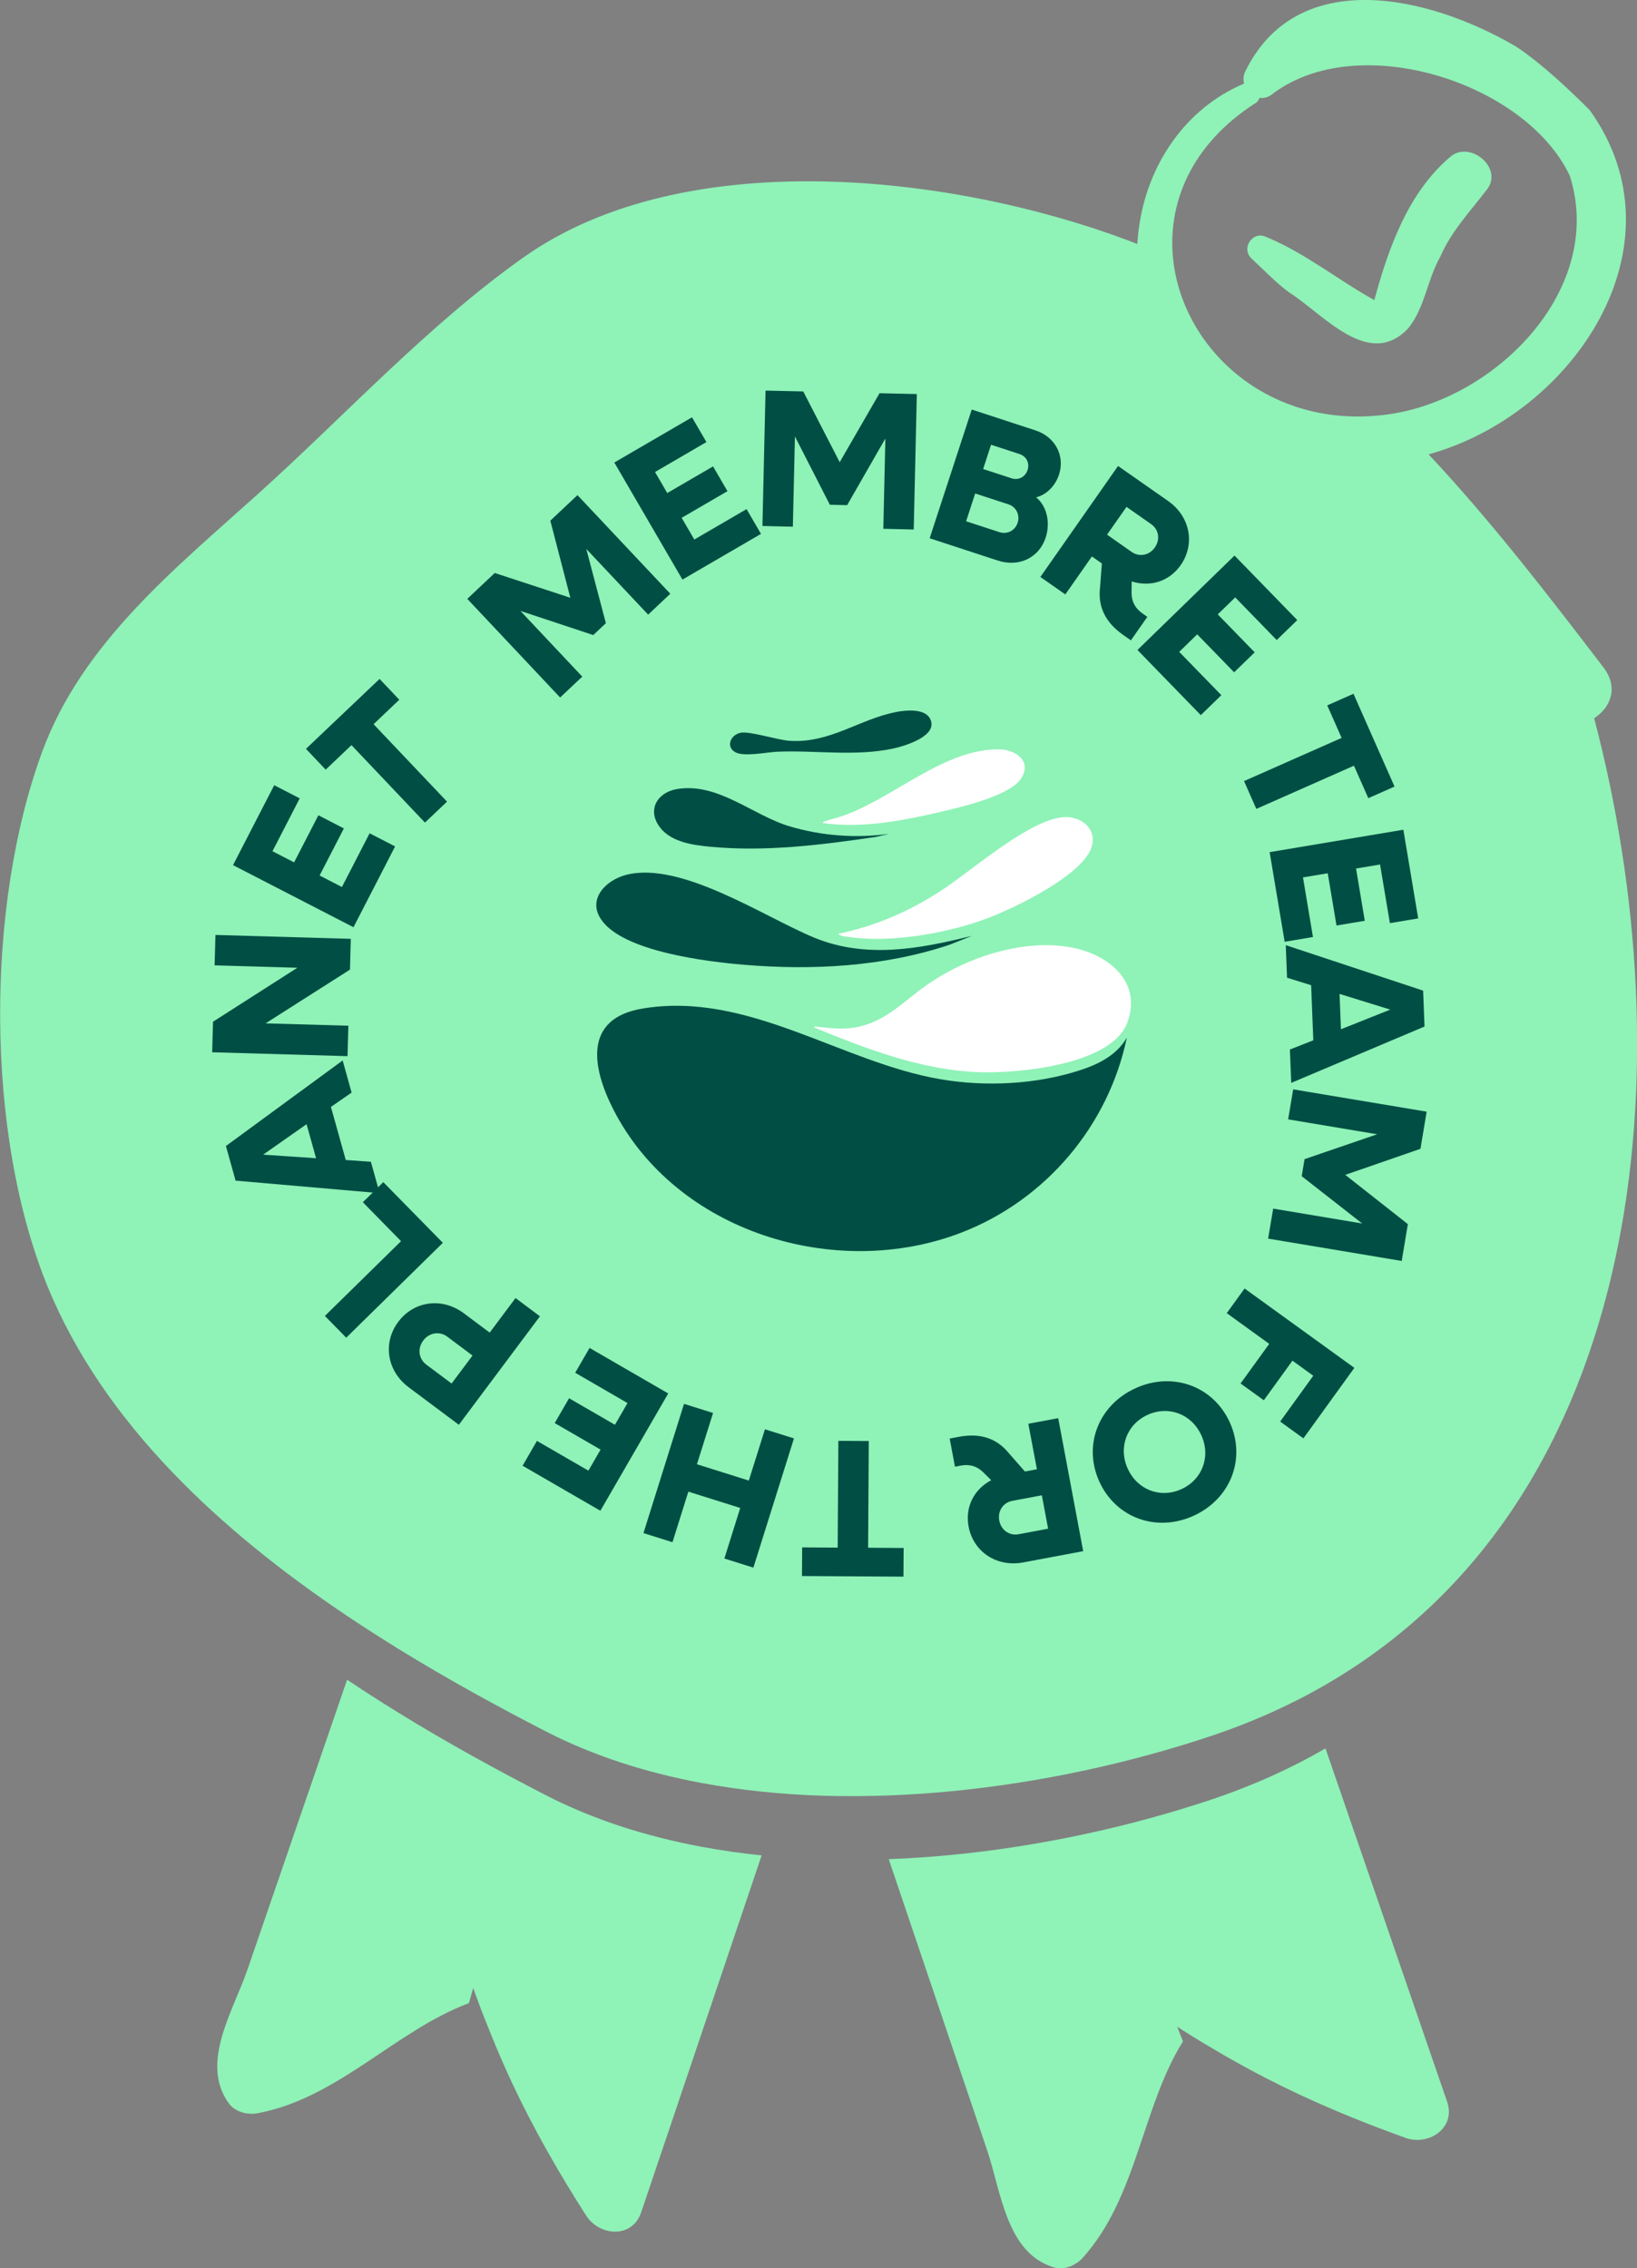 <svg xmlns="http://www.w3.org/2000/svg" id="Calque_2" data-name="Calque 2" viewBox="0 0 269.11 372.82"><rect x="0" y="0" width="269.11" height="372.82" fill="#808080" stroke="none"/><g id="Calque_1-2" data-name="Calque 1"><g><g><path d="M262.05,118.07c2.71-1.76,4.09-5.04,1.55-8.37-9.06-11.84-18.39-23.98-28.75-35.02,0,0,0,0,0,0,23.79-6.56,42.46-34.29,26.49-56.58-8.23-8.25-12.38-10.6-12.38-10.6-14.25-8.28-35.76-13.14-44.25,4.25-.33.67-.36,1.36-.19,1.99-9.72,4.09-15.86,13.4-17.26,23.51,0,0-.2,1.16-.3,2.85,0,0,0,0,0,0-.54-.22-1.09-.42-1.63-.63-29.02-10.86-72.86-15.82-99.21,2.79-15.65,11.06-29.42,26.05-43.66,38.88-13.68,12.32-28.92,24.52-35.5,42.35-9.36,25.36-9.44,62.87.9,88.05,9.2,22.39,28.31,40.04,49.21,54.06,2.76,1.85,5.56,3.64,8.36,5.37,8.13,5.02,16.37,9.52,24.25,13.58,7.87,4.05,16.55,6.81,25.67,8.51,3.24.6,6.54,1.07,9.88,1.42,6.85.71,13.87.89,20.89.62,3.33-.12,6.66-.35,9.97-.66,15.08-1.43,29.87-4.73,42.88-9.07,3.53-1.17,6.9-2.5,10.13-3.95,3.07-1.38,6.01-2.89,8.82-4.52,53.11-30.72,59.02-102.37,44.15-158.84ZM206.33,17c.39-.23.6-.56.72-.92.64.09,1.32-.04,1.96-.5,14.07-10.92,41.83-2.06,49.06,13.33,5.85,18.48-11.97,36.61-29.69,39.17,0,0,0,0,0,0h0c-.64.1-1.28.17-1.92.22-8.67.81-16.26-1.62-22.03-5.91-6.54-4.86-10.75-12.1-11.57-19.74-.99-9.14,2.89-18.85,13.46-25.66Z" style="fill: #8ff2b7;"></path><path d="M211.93,48.07c5.64,3.55,13.11,12.79,19.6,5.86,2.72-3.39,3.11-8.01,5.26-11.77,1.84-4.26,5.06-7.58,7.81-11.22,2.33-3.47-2.83-7.7-5.99-5.32-7.08,5.85-10.36,15.15-12.68,23.7-5.96-3.28-11.39-7.75-17.77-10.37-2.21-1.11-4.22,1.88-2.41,3.55,2.03,1.88,3.95,3.93,6.18,5.57Z" style="fill: #8ff2b7;"></path></g><g><path d="M76.82,98.43l4.51-4.25,12.43,4.07-3.29-12.67,4.46-4.2,15.26,16.21-3.64,3.43-10.17-10.8,3.22,12.21-2.07,1.95-11.98-3.97,10.17,10.8-3.64,3.43-15.26-16.21Z" style="fill: #004e44;"></path><path d="M100.99,76.02l12.77-7.43,2.37,4.07-8.45,4.92,2.01,3.46,7.53-4.38,2.37,4.07-7.53,4.38,2.08,3.57,8.59-5,2.37,4.07-12.91,7.51-11.2-19.24Z" style="fill: #004e44;"></path><path d="M125.86,64.2l6.19.14,5.99,11.63,6.55-11.34,6.13.14-.51,22.26-5-.12.34-14.84-6.29,10.96-2.84-.07-5.74-11.23-.34,14.84-5-.12.51-22.26Z" style="fill: #004e44;"></path><path d="M159.73,67.31l10.49,3.43c3.19,1.04,4.9,4.11,3.87,7.27-.63,1.93-2.14,3.34-3.76,3.73,1.74,1.42,2.39,4.11,1.57,6.62-1.09,3.34-4.42,4.9-7.85,3.78l-11.22-3.67,6.92-21.16ZM160.31,81.11l-1.49,4.57,5.46,1.78c1.29.42,2.59-.24,3.01-1.53.42-1.29-.23-2.62-1.52-3.04l-5.46-1.78ZM162.92,73.1l-1.3,3.99,4.69,1.53c1.1.36,2.24-.22,2.61-1.35.38-1.17-.18-2.26-1.31-2.64l-4.69-1.53Z" style="fill: #004e44;"></path><path d="M183.8,76.59l8.22,5.75c3.62,2.53,4.51,7.06,2.07,10.55-1.89,2.7-5.03,3.64-8.05,2.67l-.02,1.88c0,1.46.61,2.56,1.8,3.39l.79.56-2.7,3.86-1.24-.87c-2.91-2.04-4.19-4.59-3.84-7.73l.31-4.04-1.64-1.15-4.37,6.24-4.1-2.87,12.77-18.24ZM185.19,83.31l-3.2,4.57,4.04,2.83c1.27.89,2.9.58,3.81-.72.93-1.32.66-2.97-.61-3.85l-4.04-2.83Z" style="fill: #004e44;"></path><path d="M202.96,91.33l10.3,10.59-3.38,3.28-6.82-7.01-2.87,2.79,6.07,6.24-3.38,3.28-6.07-6.24-2.96,2.88,6.93,7.12-3.38,3.28-10.41-10.71,15.96-15.52Z" style="fill: #004e44;"></path><path d="M220.55,121.28l-2.36-5.34,4.31-1.91,6.75,15.25-4.31,1.91-2.36-5.34-16.05,7.1-2.02-4.57,16.05-7.1Z" style="fill: #004e44;"></path><path d="M230.7,136.38l2.44,14.57-4.65.78-1.62-9.64-3.95.66,1.44,8.59-4.65.78-1.44-8.59-4.07.68,1.64,9.8-4.65.78-2.47-14.73,21.96-3.68Z" style="fill: #004e44;"></path><path d="M233.95,162.82l.23,5.9-21.91,9.26-.22-5.48,3.85-1.51-.36-9.06-3.96-1.23-.21-5.35,22.57,7.47ZM220.44,169.17l8.11-3.23-8.34-2.58.23,5.8Z" style="fill: #004e44;"></path><path d="M234.53,182.71l-1.02,6.11-12.36,4.28,10.29,8.1-1.01,6.05-21.96-3.67.83-4.93,14.64,2.45-9.95-7.78.47-2.8,11.94-4.09-14.64-2.45.83-4.93,21.96,3.67Z" style="fill: #004e44;"></path><path d="M222.64,224.83l-8.37,11.58-3.82-2.76,5.44-7.53-3.42-2.48-4.71,6.51-3.82-2.76,4.71-6.51-6.98-5.05,2.93-4.05,18.04,13.04Z" style="fill: #004e44;"></path><path d="M202.17,233.79c2.7,5.96.14,12.58-5.97,15.35-6.11,2.77-12.77.33-15.48-5.63s-.14-12.58,5.97-15.35c6.11-2.77,12.77-.33,15.48,5.63ZM185.39,241.39c1.58,3.5,5.38,4.93,8.82,3.37,3.44-1.56,4.87-5.36,3.28-8.85-1.58-3.5-5.38-4.93-8.82-3.37-3.44,1.56-4.87,5.36-3.28,8.85Z" style="fill: #004e44;"></path><path d="M178.08,254.95l-9.86,1.85c-4.34.82-8.2-1.71-8.99-5.89-.61-3.23.91-6.15,3.72-7.62l-1.33-1.32c-1.04-1.02-2.26-1.35-3.68-1.08l-.95.18-.87-4.63,1.49-.28c3.49-.66,6.21.21,8.21,2.66l2.67,3.04,1.97-.37-1.41-7.48,4.91-.92,4.11,21.87ZM172.3,251.25l-1.03-5.48-4.85.91c-1.52.29-2.44,1.67-2.15,3.23.3,1.59,1.66,2.54,3.18,2.26l4.85-.91Z" style="fill: #004e44;"></path><path d="M142.71,254.39l5.84.04-.03,4.71-16.68-.1.03-4.71,5.84.04.11-17.55,5,.03-.11,17.55Z" style="fill: #004e44;"></path><path d="M123.85,257.66l-4.77-1.5,2.61-8.31-8.53-2.68-2.61,8.31-4.77-1.5,6.67-21.24,4.77,1.5-2.65,8.43,8.53,2.68,2.65-8.43,4.77,1.5-6.67,21.24Z" style="fill: #004e44;"></path><path d="M98.7,248.31l-12.79-7.4,2.36-4.08,8.46,4.89,2-3.46-7.54-4.36,2.36-4.08,7.54,4.36,2.07-3.57-8.6-4.98,2.36-4.08,12.93,7.48-11.15,19.27Z" style="fill: #004e44;"></path><path d="M75.42,234.17l-8.24-6.16c-3.57-2.67-4.3-7.29-1.71-10.75,2.59-3.46,7.23-4.06,10.79-1.4l4.24,3.17,4.25-5.68,4.01,3-13.33,17.83ZM74.24,227.4l3.44-4.6-4.16-3.11c-1.27-.95-2.98-.65-3.94.64-.99,1.32-.76,3.01.5,3.96l4.16,3.11Z" style="fill: #004e44;"></path><path d="M56.91,219.86l-3.5-3.57,12.52-12.29-6.28-6.4,3.36-3.3,9.79,9.97-15.88,15.59Z" style="fill: #004e44;"></path><path d="M38.73,194.05l-1.59-5.69,19.19-14.06,1.47,5.28-3.4,2.35,2.44,8.73,4.13.29,1.44,5.16-23.69-2.06ZM50.4,184.77l-7.14,5.01,8.7.59-1.56-5.59Z" style="fill: #004e44;"></path><path d="M34.88,172.96l.14-5.03,13.87-8.87-13.61-.39.14-5,22.25.64-.14,5.06-13.87,8.83,13.61.39-.14,5-22.25-.64Z" style="fill: #004e44;"></path><path d="M38.31,142.19l6.77-13.13,4.19,2.16-4.48,8.69,3.56,1.83,3.99-7.74,4.19,2.16-3.99,7.74,3.67,1.89,4.55-8.83,4.19,2.16-6.84,13.28-19.79-10.2Z" style="fill: #004e44;"></path><path d="M57.77,122.48l-4.23,4.02-3.24-3.42,12.1-11.49,3.24,3.42-4.23,4.02,12.08,12.73-3.63,3.44-12.08-12.73Z" style="fill: #004e44;"></path></g><path d="M231.08,351.39c-7.9-2.83-15.61-6.03-23.08-9.88-3.1-1.61-6.15-3.31-9.14-5.1-1.81-1.06-3.59-2.16-5.34-3.3l.95,2.41c-6.78,10.9-7.51,25.62-16.48,35.58-1.1,1.23-3.03,2.07-4.69,1.58-7.87-2.31-8.7-12.41-11.03-19.29l-16.17-47.82c3.33-.12,6.66-.35,9.97-.66,15.08-1.43,29.87-4.73,42.88-9.07,3.53-1.17,6.9-2.5,10.13-3.95,3.07-1.38,6.01-2.89,8.82-4.52l19.99,58.05c1.51,4.35-3.03,7.32-6.82,5.97Z" style="fill: #8ff2b7;"></path><path d="M125.21,304.95l-19.8,58.66c-1.47,4.37-6.87,3.94-9.04.56-4.53-7.07-8.68-14.31-12.24-21.92-1.47-3.16-2.84-6.37-4.12-9.62-.78-1.94-1.52-3.9-2.21-5.88l-.72,2.49c-12.03,4.49-21.59,15.69-34.78,18.1-1.62.29-3.65-.21-4.67-1.61-4.82-6.63.69-15.14,3.05-22l16.38-47.65c2.76,1.85,5.56,3.64,8.36,5.37,8.13,5.02,16.37,9.52,24.25,13.58,7.87,4.05,16.55,6.81,25.67,8.51,3.24.6,6.54,1.07,9.88,1.42Z" style="fill: #8ff2b7;"></path><path d="M133.86,168.89c-.06-.29.31-.14.47-.13,2.54.25,4.45.56,7.03-.05,4.48-1.06,7.32-4.23,10.9-6.75,6.52-4.59,15.92-7.73,23.91-6.23,5.97,1.12,11.65,5.58,9.16,12.33-2.58,6.98-17.93,8.37-24.25,8.17-9.54-.31-18.52-3.79-27.22-7.34Z" style="fill: #fff;"></path><path d="M137.79,153.48c6.2-1.27,12.01-3.83,17.25-7.31,4.89-3.25,14.14-11.4,19.75-11.86,3.03-.25,5.84,2.11,4.52,5.28-1.85,4.44-12.15,9.45-16.57,11.18-6.5,2.55-16.09,4.25-23.01,3.26-.6-.08-1.54-.11-1.95-.55Z" style="fill: #fff;"></path><path d="M135.29,135.29c.03-.32.31-.28.52-.36,1-.35,2.05-.57,3.05-.94,8.25-3.01,16.36-10.87,25.3-10.83,2.83.01,5.65,2,3.6,4.93s-10.97,4.86-14.46,5.65c-5.94,1.35-11.91,2.36-18.01,1.55Z" style="fill: #fff;"></path><g><path d="M185.24,170.55c-3.02,14.48-13.33,26.67-27.14,32.02-20.72,8.02-47-.06-57.28-20.24-3.52-6.9-4.93-14.94,4.79-16.56,17.39-2.91,32.64,8.85,49.08,11.63,7.39,1.25,15.63.84,22.78-1.47,3.08-.99,6.1-2.48,7.76-5.37Z" style="fill: #004e44;"></path><path d="M159.71,153.84l-3.58,1.43c-10.83,3.63-22.63,4.25-33.96,3.29-5.99-.51-19.7-2.16-23.31-7.38-2.39-3.44.8-6.57,4.13-7.4,9-2.25,22.52,6.86,30.73,10.28,8.52,3.55,17.31,1.94,26-.23Z" style="fill: #004e44;"></path><path d="M146.07,137.07l-2.1.49c-8.92,1.31-18.07,2.47-27.1,1.62-2.89-.27-6.53-.74-8.4-3.22-2.12-2.82-.46-5.69,2.78-6.26,6.75-1.17,12.54,4.36,18.65,6.15,5.22,1.53,10.76,1.95,16.16,1.21Z" style="fill: #004e44;"></path><path d="M147.34,117.02c1.56-.3,4.68-.61,5.56,1.11,1.45,2.83-4.18,4.49-6.07,4.9-6.21,1.33-12.67.27-18.97.52-1.78.07-5.51.87-6.95.1-1.62-.86-.87-2.85.83-3.21,1.5-.31,6.03,1.19,8.07,1.32,6.63.44,11.46-3.57,17.52-4.73Z" style="fill: #004e44;"></path></g></g></g></svg>